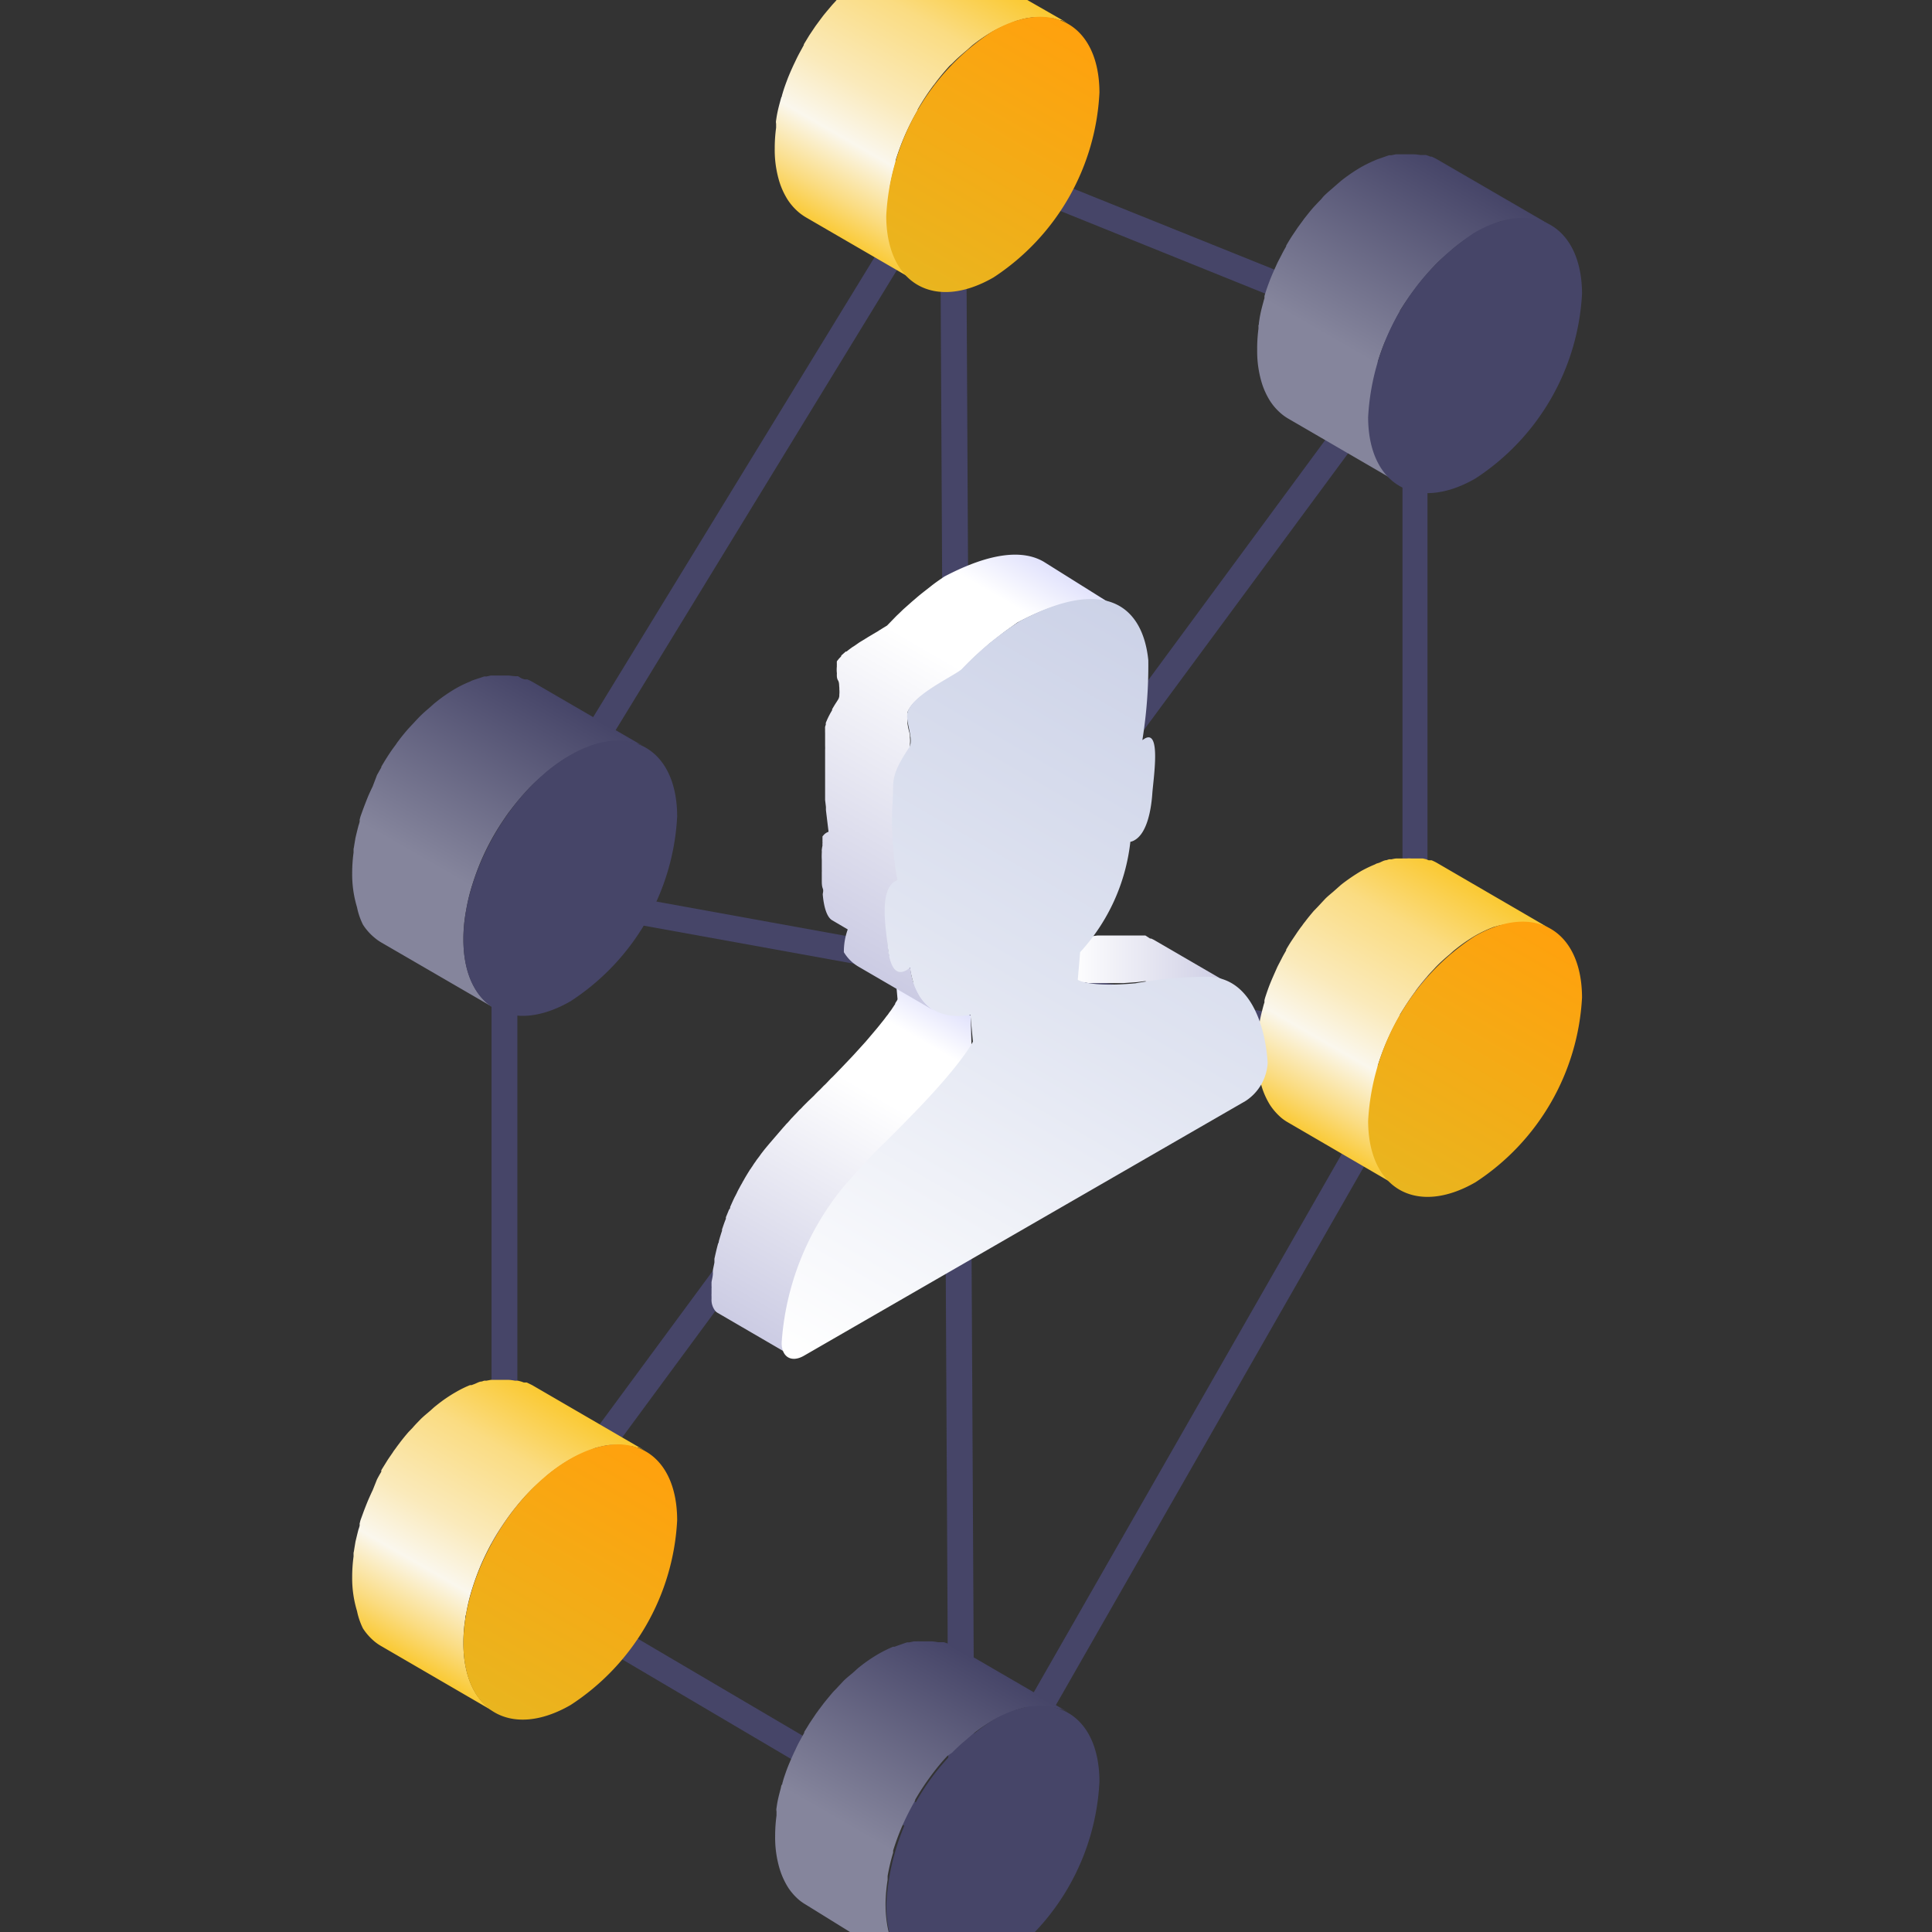 <svg id="图层_1" data-name="图层 1" xmlns="http://www.w3.org/2000/svg" xmlns:xlink="http://www.w3.org/1999/xlink" viewBox="0 0 140 140"><rect x="0" y="0" width="140" height="140" fill="#333333" stroke="none"/><defs><style>.cls-1{fill:#464568;}.cls-2{fill:url(#未命名的渐变_135);}.cls-3{fill:url(#未命名的渐变_122);}.cls-4{fill:url(#未命名的渐变_133);}.cls-5{fill:url(#未命名的渐变_135-2);}.cls-6{fill:url(#未命名的渐变_122-2);}.cls-7{fill:url(#未命名的渐变_133-2);}.cls-8{fill:url(#未命名的渐变_135-3);}.cls-9{fill:url(#未命名的渐变_122-3);}.cls-10{fill:url(#未命名的渐变_133-3);}.cls-11{fill:url(#未命名的渐变_48);}.cls-12{fill:url(#未命名的渐变_48-2);}.cls-13{fill:url(#未命名的渐变_48-3);}.cls-14{fill:url(#未命名的渐变_7);}</style><linearGradient id="未命名的渐变_135" x1="59.62" y1="16.7" x2="70.56" y2="-2.24" gradientUnits="userSpaceOnUse"><stop offset="0" stop-color="#fac932"/><stop offset="0.12" stop-color="#fadc82"/><stop offset="0.3" stop-color="#faf7ed"/><stop offset="0.48" stop-color="#faeabb"/><stop offset="0.77" stop-color="#fadc82"/><stop offset="1" stop-color="#fac932"/></linearGradient><linearGradient id="未命名的渐变_122" x1="66.46" y1="20.65" x2="77.39" y2="1.73" gradientUnits="userSpaceOnUse"><stop offset="0" stop-color="#e9b51f"/><stop offset="1" stop-color="#ffa10d"/></linearGradient><linearGradient id="未命名的渐变_133" x1="59.62" y1="139.09" x2="70.56" y2="120.14" gradientUnits="userSpaceOnUse"><stop offset="0.31" stop-color="#85859c"/><stop offset="1" stop-color="#464568"/></linearGradient><linearGradient id="未命名的渐变_135-2" x1="29.02" y1="120.15" x2="39.96" y2="101.2" xlink:href="#未命名的渐变_135"/><linearGradient id="未命名的渐变_122-2" x1="35.86" y1="124.1" x2="46.79" y2="105.18" xlink:href="#未命名的渐变_122"/><linearGradient id="未命名的渐变_133-2" x1="29.02" y1="69.16" x2="39.96" y2="50.21" xlink:href="#未命名的渐变_133"/><linearGradient id="未命名的渐变_135-3" x1="94.58" y1="82.27" x2="105.52" y2="63.32" xlink:href="#未命名的渐变_135"/><linearGradient id="未命名的渐变_122-3" x1="101.43" y1="86.22" x2="112.35" y2="67.29" xlink:href="#未命名的渐变_122"/><linearGradient id="未命名的渐变_133-3" x1="94.58" y1="31.27" x2="105.52" y2="12.33" xlink:href="#未命名的渐变_133"/><linearGradient id="未命名的渐变_48" x1="72.65" y1="69.53" x2="89.25" y2="69.53" gradientUnits="userSpaceOnUse"><stop offset="0" stop-color="#e1e2fc"/><stop offset="0.12" stop-color="#fff"/><stop offset="0.3" stop-color="#fff"/><stop offset="1" stop-color="#cbcbe3"/></linearGradient><linearGradient id="未命名的渐变_48-2" x1="67.22" y1="71.77" x2="53.16" y2="96.13" xlink:href="#未命名的渐变_48"/><linearGradient id="未命名的渐变_48-3" x1="75.64" y1="40.7" x2="59.55" y2="68.56" xlink:href="#未命名的渐变_48"/><linearGradient id="未命名的渐变_7" x1="58.81" y1="99.39" x2="88.42" y2="48.1" gradientUnits="userSpaceOnUse"><stop offset="0" stop-color="#fff"/><stop offset="0.55" stop-color="#e0e4f1"/><stop offset="1" stop-color="#ccd2e7"/></linearGradient></defs><title>01 icon解决方案</title><path class="cls-1" d="M68.66,10,35.62,64v50.66L70,134.94l33.44-58.45V24ZM70,12.53l31.06,12.53L70.28,66.83ZM68.41,69.11l-30.34-5.5L68.13,14.44Zm-1.08,1.71L37.49,111.3V65.42Zm1.1,1.67L68.74,132,37.93,113.87Zm1.87-1.13,30.76,5.56L70.61,130.15Zm.33-1.85,31-42V75.12Z"/><path class="cls-2" d="M73.72,1.49l.35-.1.31-.07.41-.06.24,0a4,4,0,0,1,.49,0h.12a5.54,5.54,0,0,1,.57.07l.13,0,.43.13.13,0a4,4,0,0,1,.51.24h0L69.2-3l0,0a2.38,2.38,0,0,0-.39-.2l-.07,0-.13,0-.21-.07-.22,0-.14,0-.07,0a3.56,3.56,0,0,0-.47,0h-.64l-.23,0-.22,0-.19,0-.32.07-.17,0a1.27,1.27,0,0,1-.18.06L65-3.1,64.77-3l-.11,0a10,10,0,0,0-1,.49,12.32,12.32,0,0,0-1.46,1c-.15.12-.29.26-.44.39s-.47.39-.69.6-.19.21-.29.32L60.54.1c-.1.11-.2.21-.29.32s-.43.5-.63.76l-.21.28-.11.15-.2.27-.45.67-.4.66,0,0,0,.05-.3.55q-.18.33-.33.66c-.1.2-.19.4-.28.6l0,0v0c-.1.23-.2.46-.29.7s-.18.48-.26.73-.07.24-.11.36,0,.11-.05.16a2.76,2.76,0,0,0-.08.27c-.08.29-.16.59-.22.89s-.06.35-.09.53,0,.19,0,.28,0,.18,0,.26a11.19,11.19,0,0,0-.1,1.52,7.89,7.89,0,0,0,.35,2.44,5.54,5.54,0,0,0,.58,1.25,4.21,4.21,0,0,0,.83.94,4.1,4.1,0,0,0,.5.35l8.22,4.77c-1.4-.81-2.26-2.53-2.27-5a12,12,0,0,1,.15-1.77c0-.1,0-.19,0-.28a14.77,14.77,0,0,1,.4-1.69c0-.06,0-.11,0-.16a18.4,18.4,0,0,1,.68-1.83v0a18.1,18.1,0,0,1,.92-1.81l0-.05a16.87,16.87,0,0,1,1.08-1.66,1.34,1.34,0,0,1,.11-.14,16.43,16.43,0,0,1,1.13-1.37L69,4.6c.32-.33.65-.62,1-.91l.45-.4a12.69,12.69,0,0,1,1.46-1,9.67,9.67,0,0,1,1-.48c.1-.05.2-.08.3-.12S73.54,1.54,73.72,1.49Z"/><path class="cls-3" d="M71.9,2.28c4.28-2.47,7.76-.48,7.77,4.43A17,17,0,0,1,72,20.1c-4.28,2.47-7.76.49-7.78-4.44A17,17,0,0,1,71.9,2.28Z"/><path class="cls-4" d="M73.72,123.88l.35-.1.31-.07.41-.06.24,0a2.68,2.68,0,0,1,.49,0,.48.48,0,0,1,.12,0,3.7,3.7,0,0,1,.57.07l.13,0a3,3,0,0,1,.43.12l.13,0a4,4,0,0,1,.51.24h0l-8.21-4.77,0,0a3.54,3.54,0,0,0-.39-.19l-.07,0-.13-.05-.21-.07-.22,0-.14,0h-.07a3.55,3.55,0,0,0-.47-.06h-.14c-.13,0-.25,0-.37,0h-.13l-.23,0a1.46,1.46,0,0,0-.22,0l-.19,0-.32.07-.17,0-.18.06-.54.19-.19.07-.11,0a10,10,0,0,0-1,.49,11.24,11.24,0,0,0-1.46,1c-.15.12-.29.26-.44.39s-.47.38-.69.6l-.29.31-.26.28c-.1.1-.2.2-.29.31s-.43.51-.63.77l-.21.28a1.71,1.71,0,0,1-.11.14c-.06.1-.13.18-.2.28l-.45.67-.4.65,0,.06,0,0-.3.55a6.77,6.77,0,0,0-.33.66c-.1.2-.19.4-.28.6l0,0v0c-.1.23-.2.46-.29.69s-.18.49-.26.73-.07.25-.11.37,0,.11-.05.16-.06.18-.08.26c-.08.3-.16.6-.22.89s-.06.36-.09.54,0,.19,0,.28,0,.17,0,.26a11.15,11.15,0,0,0-.1,1.51,7.85,7.85,0,0,0,.35,2.44,5.62,5.62,0,0,0,.58,1.26,4.21,4.21,0,0,0,.83.94,4,4,0,0,0,.5.34L66.44,143c-1.4-.81-2.26-2.53-2.27-5a12.1,12.1,0,0,1,.15-1.78c0-.09,0-.18,0-.28a15.29,15.29,0,0,1,.4-1.69c0-.05,0-.1,0-.15a17.52,17.52,0,0,1,.68-1.83v0a19.24,19.24,0,0,1,.92-1.81l0-.05a18,18,0,0,1,1.08-1.65l.11-.15a16.29,16.29,0,0,1,1.13-1.36L69,127c.32-.33.65-.63,1-.92l.45-.39a11.55,11.55,0,0,1,1.46-1,7.92,7.92,0,0,1,1-.48l.3-.13Z"/><path class="cls-1" d="M71.9,124.67c4.28-2.47,7.76-.49,7.77,4.43A17,17,0,0,1,72,142.49c-4.28,2.47-7.76.49-7.78-4.44A17,17,0,0,1,71.9,124.67Z"/><path class="cls-5" d="M43.12,104.93l.35-.09.32-.07a2.7,2.7,0,0,1,.41-.06l.23,0H45a3.42,3.42,0,0,1,.57.07l.14,0a3.45,3.45,0,0,1,.43.12l.13,0a4.59,4.59,0,0,1,.5.24h0l-8.21-4.77,0,0-.39-.19-.08,0-.13,0-.2-.07-.23-.06-.13,0h-.08a3.55,3.55,0,0,0-.47-.06h-.14c-.12,0-.24,0-.37,0h-.13l-.23,0-.22,0-.19,0-.32.06-.17,0-.17.06c-.18,0-.36.12-.55.19l-.19.07-.11,0a8,8,0,0,0-1,.49,10.6,10.6,0,0,0-1.46,1c-.16.12-.3.26-.45.39s-.46.38-.68.6l-.3.31c-.08.09-.17.18-.25.28l-.3.31c-.22.25-.43.51-.63.77l-.21.28-.1.14c-.07.1-.14.18-.2.28s-.31.44-.45.67-.27.43-.4.65l0,.06,0,.05c-.11.18-.21.36-.31.55L27,108c-.1.2-.19.41-.28.61v0l0,0c-.1.23-.19.46-.28.69s-.18.49-.27.73-.07.25-.11.37a1,1,0,0,1,0,.16,2,2,0,0,1-.08.26c-.08.3-.15.6-.22.89l-.09.54a2.74,2.74,0,0,1-.05.28c0,.08,0,.17,0,.26a11.15,11.15,0,0,0-.1,1.51,8.15,8.15,0,0,0,.35,2.44A5.23,5.23,0,0,0,26.3,118a4.18,4.18,0,0,0,.83.94,3.3,3.3,0,0,0,.49.34l8.22,4.78c-1.39-.81-2.26-2.53-2.26-5a10.85,10.85,0,0,1,.14-1.78c0-.09,0-.18.05-.28a13.26,13.26,0,0,1,.39-1.69,1.42,1.42,0,0,1,.05-.16,18.14,18.14,0,0,1,.67-1.82l0,0a19.14,19.14,0,0,1,.91-1.81l0,0c.33-.57.7-1.12,1.08-1.65l.11-.15c.36-.48.74-.93,1.13-1.36l.26-.27a12.13,12.13,0,0,1,1-.92c.14-.13.29-.27.44-.39a12.32,12.32,0,0,1,1.46-1,7.92,7.92,0,0,1,1-.48l.31-.13Z"/><path class="cls-6" d="M41.3,105.73c4.28-2.47,7.76-.49,7.77,4.43a17,17,0,0,1-7.72,13.39c-4.28,2.47-7.76.48-7.77-4.44S37,108.2,41.3,105.73Z"/><path class="cls-7" d="M43.12,53.94l.35-.1.32-.06.41-.07.23,0a4,4,0,0,1,.49,0H45a4.93,4.93,0,0,1,.57.07l.14,0,.43.13.13,0a3.33,3.33,0,0,1,.5.25h0L38.6,49.42l0,0a3.49,3.49,0,0,0-.39-.19l-.08,0-.13,0-.2-.07L37.53,49l-.13,0-.08,0-.47-.05h-.51l-.13,0-.23,0-.22,0-.19,0-.32.07-.17,0-.17.06-.55.18-.19.07-.11.06a7.92,7.92,0,0,0-1,.48,11.55,11.55,0,0,0-1.46,1c-.16.12-.3.26-.45.39s-.46.39-.68.61-.2.21-.3.31l-.25.27-.3.32c-.22.25-.43.5-.63.76l-.21.28-.1.15-.2.27c-.16.22-.31.45-.45.67s-.27.44-.4.66a.1.1,0,0,1,0,.05l0,0-.31.55L27,57c-.1.2-.19.4-.28.6v0l0,0c-.1.23-.19.47-.28.7s-.18.48-.27.73-.07.24-.11.37a.88.88,0,0,1,0,.15,2.76,2.76,0,0,1-.08.27c-.08.3-.15.59-.22.89l-.09.53a2.33,2.33,0,0,1-.05.28c0,.09,0,.18,0,.26a11.3,11.3,0,0,0-.1,1.52,8.2,8.2,0,0,0,.35,2.44A5,5,0,0,0,26.3,67a4,4,0,0,0,.83.94,3.36,3.36,0,0,0,.49.35l8.22,4.77c-1.39-.81-2.26-2.53-2.26-5a10.73,10.73,0,0,1,.14-1.77,2.74,2.74,0,0,1,.05-.28,12.88,12.88,0,0,1,.39-1.69,1,1,0,0,1,.05-.16,18.31,18.31,0,0,1,.67-1.83l0,0a18,18,0,0,1,.91-1.81l0,0c.33-.57.7-1.13,1.08-1.66l.11-.14c.36-.48.74-.93,1.13-1.36l.26-.28c.31-.32.64-.62,1-.91.14-.13.29-.27.44-.39a12.42,12.42,0,0,1,1.46-1,9.67,9.67,0,0,1,1-.48l.31-.12C42.76,54.06,42.94,54,43.12,53.94Z"/><path class="cls-1" d="M41.3,54.73c4.28-2.47,7.76-.48,7.77,4.43a17,17,0,0,1-7.72,13.39c-4.28,2.47-7.76.49-7.77-4.44S37,57.21,41.3,54.73Z"/><path class="cls-8" d="M108.69,67.05,109,67l.32-.07.41-.06.23,0h.61a3.68,3.68,0,0,1,.58.08l.13,0a3,3,0,0,1,.43.12l.13,0a3,3,0,0,1,.51.24h0l-8.22-4.78,0,0a3.54,3.54,0,0,0-.39-.19l-.08,0-.13,0-.2-.08-.22-.05-.14,0-.07,0-.47,0h-.15a2.16,2.16,0,0,0-.36,0h-.13l-.23,0-.22,0-.19,0a3,3,0,0,0-.32.06l-.17,0a1.27,1.27,0,0,0-.18.06c-.18,0-.36.12-.54.19l-.2.06-.11.06a9.67,9.67,0,0,0-1,.48,13.63,13.63,0,0,0-1.46,1l-.45.4c-.22.2-.46.38-.68.6l-.29.31-.26.28-.3.31c-.21.25-.42.5-.62.77a2.92,2.92,0,0,0-.21.28l-.11.14-.2.28-.45.67c-.14.21-.27.43-.4.65l0,.06,0,0c-.1.18-.21.36-.3.54s-.23.44-.34.66l-.27.61,0,0v0c-.1.23-.2.46-.29.69s-.18.49-.26.73-.08.25-.11.37a.75.75,0,0,0,0,.16,2.58,2.58,0,0,0-.08.26c-.08.3-.16.6-.22.89s-.06.36-.09.54a2.33,2.33,0,0,0-.05.28c0,.08,0,.17,0,.26a11.12,11.12,0,0,0-.09,1.51,7.85,7.85,0,0,0,.35,2.44,5.62,5.62,0,0,0,.58,1.26,4.44,4.44,0,0,0,.83.94,3.39,3.39,0,0,0,.5.34l8.21,4.78c-1.39-.81-2.25-2.54-2.26-5a12.07,12.07,0,0,1,.14-1.78,2.74,2.74,0,0,0,0-.28c.1-.56.23-1.12.39-1.69a.75.75,0,0,0,0-.16,17,17,0,0,1,.68-1.83v0a19.24,19.24,0,0,1,.92-1.81l0-.05c.34-.57.7-1.12,1.09-1.65l.1-.15a16.73,16.73,0,0,1,1.14-1.36l.25-.27c.32-.33.65-.63,1-.92.15-.13.29-.27.45-.39a12.22,12.22,0,0,1,1.45-1,10,10,0,0,1,1-.49l.3-.12Z"/><path class="cls-9" d="M106.86,67.85c4.28-2.47,7.76-.49,7.78,4.43a17.06,17.06,0,0,1-7.72,13.39c-4.28,2.47-7.77.48-7.78-4.44A17.05,17.05,0,0,1,106.86,67.85Z"/><path class="cls-10" d="M108.69,16.06,109,16l.32-.07.41-.06.23,0a4.21,4.21,0,0,1,.5,0h.11a5.41,5.41,0,0,1,.58.07l.13,0,.43.13.13,0a4,4,0,0,1,.51.24h0l-8.22-4.77,0,0a3.54,3.54,0,0,0-.39-.19l-.08,0-.13-.05-.2-.07-.22,0-.14,0-.07,0a3.75,3.75,0,0,0-.47-.05h-.64l-.23,0-.22,0-.19,0-.32.07-.17,0-.18.06-.54.19-.2.07-.11.05a9.82,9.82,0,0,0-1,.49,12.32,12.32,0,0,0-1.46,1l-.45.39c-.22.2-.46.39-.68.6s-.19.21-.29.32l-.26.27-.3.32c-.21.24-.42.5-.62.76-.08.09-.14.19-.21.28l-.11.15-.2.27-.45.67c-.14.22-.27.44-.4.66l0,0,0,.05c-.1.18-.21.37-.3.55s-.23.44-.34.66l-.27.6,0,0v0c-.1.23-.2.46-.29.7s-.18.48-.26.73-.08.24-.11.36a1.42,1.42,0,0,0,0,.16,2.76,2.76,0,0,0-.08.27c-.08.29-.16.59-.22.89s-.06.35-.09.53,0,.19-.05.28a2,2,0,0,1,0,.26,11.17,11.17,0,0,0-.09,1.52,7.89,7.89,0,0,0,.35,2.44,5.54,5.54,0,0,0,.58,1.25,4.21,4.21,0,0,0,.83.94,3.45,3.45,0,0,0,.5.35l8.21,4.77c-1.39-.81-2.25-2.53-2.26-5a11.94,11.94,0,0,1,.14-1.77c0-.1,0-.19,0-.28a17.16,17.16,0,0,1,.39-1.69,1.42,1.42,0,0,0,0-.16,15.52,15.52,0,0,1,.68-1.83v0a18.1,18.1,0,0,1,.92-1.81l0-.05A19,19,0,0,1,102.49,21l.1-.14c.36-.48.74-.93,1.14-1.37l.25-.27c.32-.33.65-.62,1-.91.15-.13.29-.27.45-.4a13.52,13.52,0,0,1,1.45-1,9.8,9.8,0,0,1,1-.48c.1-.05.2-.08.3-.12S108.51,16.11,108.69,16.06Z"/><path class="cls-1" d="M106.86,16.85c4.28-2.47,7.76-.48,7.78,4.43a17.06,17.06,0,0,1-7.72,13.39c-4.28,2.47-7.77.49-7.78-4.44A17.05,17.05,0,0,1,106.86,16.85Z"/><path class="cls-11" d="M83.3,71.18h.12l.68-.1h.11l.21,0,.43-.06h.23l.17,0h.69l.56,0,.88,0,.44,0,.17,0a1.55,1.55,0,0,1,.31.06l.14,0,.34.11.07,0a2.93,2.93,0,0,1,.4.19l-5.49-3.19h0a2.31,2.31,0,0,0-.35-.18h0l-.07,0L83,67.79H83l-.13,0-.19,0-.12,0-.17,0h-.45l-.87,0-.56,0h-.69l-.17,0h0l-.13,0h0l-.44.06-.19,0-.14,0-.21,0-.15,0L78,68l-.15,0-.32,0-.14,0-.53.06c-.36,0-.67.06-1,.07H74.16l-.49,0-.11,0-.25,0L73,68,73,68l-.15,0-.06,0,0,0,0,0,5.48,3.18h0l0,0,.06,0h0l.06,0,.14,0h0l.06,0,.28.06h.06l.19,0,.1,0,.46,0h1.71l1-.07.54-.07H83Z"/><path class="cls-12" d="M70.34,73.6l-5.48-3.19.18,2,0,0v0L65,72.5l0,0-.13.2,0,.05-.24.36-.06.09-.15.2-.08.12a3.17,3.17,0,0,0-.21.27l-.07.09-.44.55-.1.12-.55.65-.23.27-.19.21-.27.3-.21.23-.32.35-.21.22-.59.62-.6.62-.14.13-.36.38-.17.16-.25.26-.15.14-.21.21-.06.07-.47.45-.36.36h0l-.09.1-.09.09-.07.06-.12.13-.13.14-.08.08-.15.16a.76.76,0,0,1-.09.09l-.13.15-.14.16-.13.13c-.06.08-.13.15-.21.24l-.86,1-.07.08c-.2.24-.4.47-.58.71l-.08.1-.14.2c-.09.12-.19.24-.27.37a4,4,0,0,0-.23.34,1.88,1.88,0,0,0-.12.18.76.76,0,0,0-.08.11c-.13.21-.26.42-.38.63l-.06.11a1.62,1.62,0,0,0-.1.18c-.07.12-.14.24-.2.36a3.84,3.84,0,0,0-.18.35l-.1.2-.06.11c-.12.24-.22.48-.33.72v0c0,.06,0,.12-.08.19l-.23.56,0,.11c-.06.14-.11.28-.16.42l-.12.35,0,.1c-.09.26-.16.5-.23.75,0,0,0,.11-.05.16v0c-.11.39-.19.76-.27,1.11l0,.11s0,.1,0,.15-.08.39-.11.57a1.55,1.55,0,0,0,0,.21c0,.24-.07.46-.1.66h0c0,.11,0,.2,0,.29a.88.88,0,0,1,0,.17c0,.11,0,.19,0,.28s0,.06,0,.09a1.48,1.48,0,0,0,0,.2v.18a1.29,1.29,0,0,0,.27.87.62.62,0,0,0,.2.16l5.48,3.19a1.14,1.14,0,0,1-.47-1s0-.06,0-.12V97.2s0-.11,0-.19v-.1q0-.12,0-.27a1,1,0,0,1,0-.17l0-.3c0-.2.06-.42.1-.66,0-.07,0-.14,0-.21s.07-.38.11-.58a2.21,2.21,0,0,0,0-.25c.08-.35.17-.72.28-1.12l.06-.19c.06-.24.14-.49.22-.74s.1-.3.16-.45l.15-.42c.08-.23.17-.45.27-.68l.07-.18c.13-.29.26-.57.4-.86,0-.07.07-.13.1-.2.12-.24.25-.48.38-.72a1.62,1.62,0,0,0,.1-.18c.16-.28.34-.56.52-.84l.12-.18q.24-.36.51-.72l.14-.19c.23-.3.47-.6.72-.89l.66-.74.54-.61,0,0,.26-.28,0-.06L63,84a1.36,1.36,0,0,1,.12-.12l.09-.1.13-.13.06-.07.11-.11.08-.07L64,83l.45-.44,0,0,0,0c.06-.07.14-.14.21-.21l.14-.15a3,3,0,0,0,.25-.25l.17-.17.37-.37.13-.14.6-.62.59-.61.21-.23.32-.34.21-.23L68,78.9l.18-.21.2-.22,0,0c.2-.23.39-.45.55-.65l.11-.13.44-.54v0l.06-.08.2-.26.09-.12c.05-.07.1-.14.14-.21a.1.1,0,0,0,0,0l0,0,.25-.36v0l0,0,.12-.21h0v0s0-.07.06-.1h0l0,0Z"/><path class="cls-13" d="M75.64,40.71c-1.46-.86-3.77-.74-7.21,1.07-.34.23-.69.47-1,.72l-.32.25c-.23.18-.46.36-.68.55l-.35.3-.63.56-.32.31-.16.15-.69.71,0,0L64,45.5l0,0-.29.18-.09.06-.34.2-.42.25-.11.07-.46.28h0l-.42.29-.1.06c-.15.11-.29.21-.42.32l-.06,0-.33.29s0,0,0,.05l0,0-.07.08-.08.08-.09.11h0l-.08.1a.43.43,0,0,1,0,.07.21.21,0,0,0,0,.06h0l0,0s0,0,0,.05l0,0a.17.17,0,0,1,0,.05v0h0l0,0v.08s0,.05,0,.08v0a2.19,2.19,0,0,0,0,.44.5.5,0,0,1,0,.12c0,.15,0,.29.09.44s.07.35.09.51a.45.45,0,0,1,0,.11,1.94,1.94,0,0,1,0,.41v.09a.67.67,0,0,1-.08.25l-.14.22c-.12.18-.21.34-.3.49a.25.25,0,0,0,0,.07h0c-.07.12-.14.24-.19.34a2.67,2.67,0,0,0-.12.24h0a1.42,1.42,0,0,0-.08.18,1.22,1.22,0,0,0-.07.17s0,.09,0,.13h0a.88.88,0,0,0-.05.15,1.16,1.16,0,0,0,0,.18.13.13,0,0,0,0,.06.13.13,0,0,0,0,.06.5.5,0,0,0,0,.12c0,.05,0,.1,0,.16s0,.11,0,.16,0,.2,0,.3,0,.23,0,.35a2.26,2.26,0,0,1,0,.26c0,.18,0,.39,0,.63v.06c0,.08,0,.16,0,.23s0,.15,0,.23,0,.2,0,.3v.25c0,.11,0,.23,0,.34s0,.17,0,.26l0,.39c0,.09,0,.17,0,.26s0,.29,0,.44l0,.26.06.5,0,.23c.06.5.12,1,.19,1.57l0,0-.13.06a1,1,0,0,0-.2.15l-.06.07-.05.06,0,.05,0,0h0v0l0,0,0,.06,0,.06,0,.07,0,.08a1,1,0,0,0,0,.1.25.25,0,0,1,0,.07h0v0a1.16,1.16,0,0,0,0,.18,2.34,2.34,0,0,0-.05.3.17.17,0,0,0,0,.07s0,.09,0,.13a4.61,4.61,0,0,0,0,.53s0,.07,0,.1l0,.63a.66.66,0,0,1,0,.14c0,.19,0,.37,0,.54v.06c0,.22,0,.42.07.6s0,.32,0,.44c.06.71.24,1.62.69,1.87l1.12.66A4.74,4.74,0,0,0,61.15,69a3,3,0,0,0,1.08,1.06l5.48,3.19a3.12,3.12,0,0,1-1.07-1.07,5.19,5.19,0,0,1-.68-2l-1.5-.87a7.44,7.44,0,0,1-.12-.76c0-.12,0-.28,0-.45s0-.38-.08-.59v-.06c0-.17,0-.36,0-.54a.71.71,0,0,1,0-.14q0-.31,0-.63V66c0-.18,0-.36,0-.54a.49.49,0,0,0,0-.12,5.15,5.15,0,0,1,.11-.59h0a1.53,1.53,0,0,1,.23-.5h0a1,1,0,0,1,.37-.35l.17-.08c-.07-.55-.14-1.07-.2-1.57l0-.23-.06-.51a2.28,2.28,0,0,0,0-.26c0-.14,0-.29,0-.43l0-.27c0-.13,0-.26,0-.38s0-.18,0-.26,0-.23,0-.34v-.25c0-.1,0-.2,0-.3a1.79,1.79,0,0,1,0-.23c0-.1,0-.2,0-.3s0-.44,0-.63v-.25c0-.12,0-.25,0-.36s0-.2,0-.29,0-.11,0-.17a2.48,2.48,0,0,1,0-.27s0,0,0-.07.06-.25.1-.39h0a3.62,3.62,0,0,1,.2-.49h0a6,6,0,0,1,.32-.59l0-.07.44-.71v0l0,0V54s0,0,0-.06h0v0a.43.43,0,0,0,0-.05,1.9,1.9,0,0,0,0-.41.41.41,0,0,1,0-.11c0-.17-.06-.34-.1-.51s-.06-.3-.08-.44a.5.5,0,0,1,0-.12,2.26,2.26,0,0,1,0-.44,1.69,1.69,0,0,1,0-.24,1.34,1.34,0,0,1,.12-.24h0a2.15,2.15,0,0,1,.33-.43l.07-.08.09-.08.32-.29.06,0,.42-.31.1-.07.43-.28h0c.15-.1.3-.2.46-.29l.11-.06a4.64,4.64,0,0,1,.42-.25l.33-.2.09-.06.3-.19,0,0,.17-.13,0,0,0,0c.27-.3.55-.58.84-.86l.33-.31.63-.57.34-.3.69-.54.32-.25c.34-.25.68-.49,1-.72,3.43-1.82,5.74-1.93,7.21-1.08Z"/><path class="cls-14" d="M73.92,45c6.42-3.4,8.92-.84,9.29,2.84a33.93,33.93,0,0,1-.43,5.79l.17-.11c1.2-.7.63,2.87.55,4s-.37,2.84-1.28,3.36a.91.91,0,0,1-.31.12,14.12,14.12,0,0,1-3.64,8l-.17,2s.8.57,4.19.25a29.66,29.66,0,0,1,5.09-.47c4.19-.06,4.46,5.91,4.48,6.23a3.52,3.52,0,0,1-1.6,2.77l-32,18.46c-.9.52-1.61.11-1.62-.92a19.91,19.91,0,0,1,4.61-11.47c2.76-3.13,1.69-1.8,5.07-5.29s4.14-5,4.18-5.08l-.18-1.94c-.18,0-3.75.93-4.38-3.42a1.88,1.88,0,0,1-.26.19c-1,.55-1.27-.83-1.36-1.82s-.66-3.94.54-4.63l.17-.08a23.89,23.89,0,0,1-.37-5.33c.17-1.94-.28-2,1.23-4.3.36-.62-.36-2-.1-2.61.45-1.28,3.48-2.62,3.93-3.08A22.09,22.09,0,0,1,73.92,45Z"/></svg>